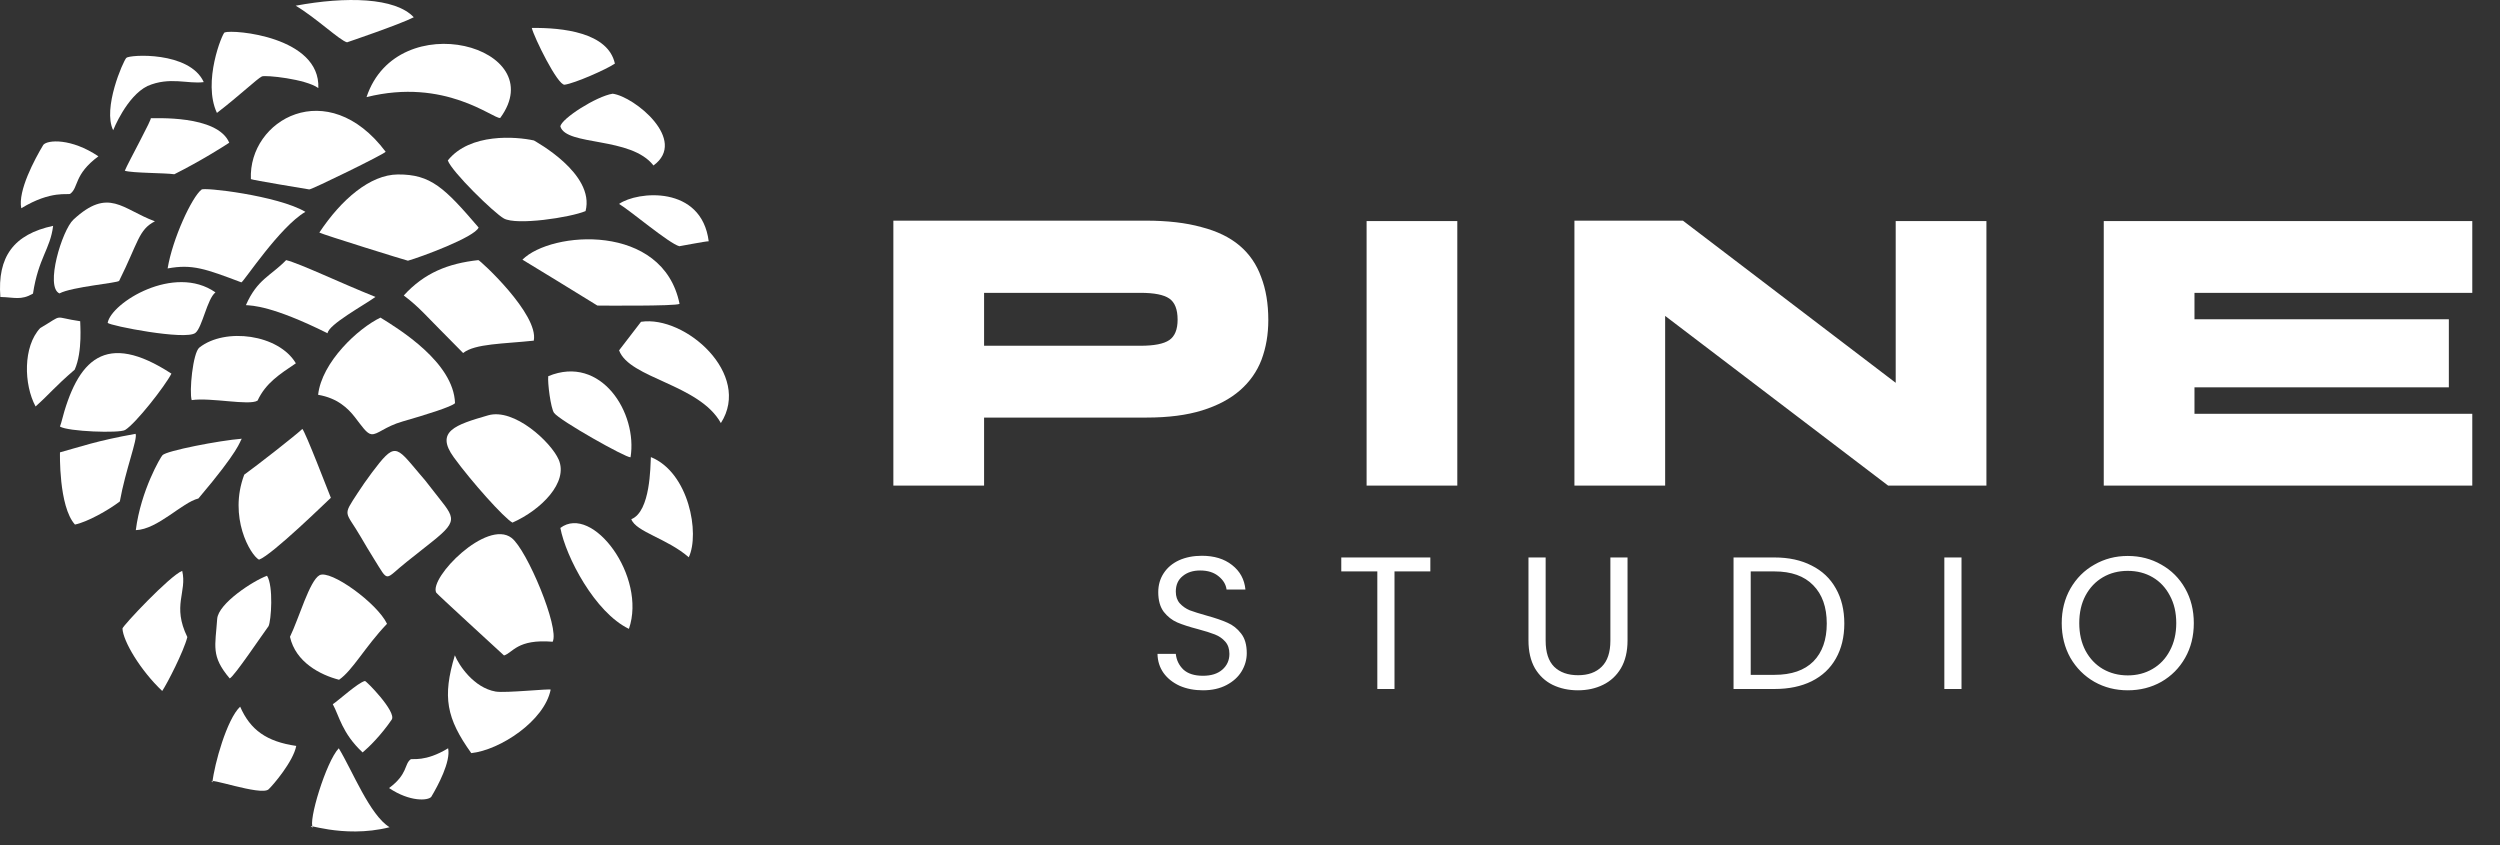 <svg xmlns="http://www.w3.org/2000/svg" width="139" height="47" viewBox="0 0 139 47" fill="none"><rect x="0" y="0" width="139" height="47" fill="#333333" stroke="none"/><path fill-rule="evenodd" clip-rule="evenodd" d="M20.661 26.301C20.385 26.667 20.114 27.061 19.889 27.407C19.019 28.743 19.199 28.371 20.066 29.864C20.293 30.253 20.541 30.673 20.777 31.048C21.653 32.444 21.337 32.249 22.614 31.238C23.051 30.893 23.559 30.49 24.018 30.125C25.636 28.839 25.22 28.767 23.977 27.142C23.618 26.671 23.662 26.739 23.288 26.298C21.991 24.763 21.964 24.571 20.66 26.3L20.661 26.301Z" fill="white"></path><path fill-rule="evenodd" clip-rule="evenodd" d="M29.047 14.437C29.069 14.444 32.607 16.608 33.214 16.989C33.214 16.989 37.635 17.032 37.783 16.893C36.863 12.363 30.645 12.84 29.047 14.437Z" fill="white"></path><path fill-rule="evenodd" clip-rule="evenodd" d="M22.392 23.431C23.654 23.069 25.114 22.615 25.299 22.416C25.228 20.154 22.181 18.294 21.155 17.659C19.917 18.249 17.89 20.13 17.687 21.951C18.766 22.134 19.348 22.704 19.727 23.189C20.131 23.708 20.386 24.112 20.65 24.142C20.997 24.183 21.384 23.72 22.392 23.431H22.392Z" fill="white"></path><path fill-rule="evenodd" clip-rule="evenodd" d="M27.138 23.093C25.321 23.62 24.176 23.981 25.237 25.435C26.215 26.779 28.031 28.81 28.493 29.057C30.084 28.353 31.615 26.818 31.062 25.553C30.64 24.586 28.591 22.672 27.138 23.093Z" fill="white"></path><path fill-rule="evenodd" clip-rule="evenodd" d="M16.123 35.409C16.44 36.82 17.805 37.523 18.851 37.795C19.611 37.271 20.293 35.966 21.518 34.683C20.974 33.534 18.366 31.649 17.763 31.983C17.208 32.294 16.628 34.365 16.122 35.409H16.123Z" fill="white"></path><path fill-rule="evenodd" clip-rule="evenodd" d="M22.449 16.428C23.396 17.155 23.44 17.314 25.75 19.628C26.408 19.101 28.009 19.12 29.678 18.94C29.969 17.475 26.676 14.452 26.596 14.462C24.919 14.647 23.599 15.168 22.449 16.428H22.449Z" fill="white"></path><path fill-rule="evenodd" clip-rule="evenodd" d="M7.551 29.476C8.774 29.432 10.116 27.942 11.031 27.716C13.348 24.982 13.317 24.569 13.442 24.393C12.198 24.491 9.255 25.062 9.035 25.308C8.937 25.398 7.83 27.276 7.551 29.475V29.476Z" fill="white"></path><path fill-rule="evenodd" clip-rule="evenodd" d="M24.898 8.92C25.119 9.552 27.477 11.85 28.018 12.149C28.729 12.542 31.704 12.094 32.558 11.736C33.096 9.64 29.726 7.847 29.688 7.81C28.7 7.592 26.132 7.383 24.898 8.921V8.92Z" fill="white"></path><path fill-rule="evenodd" clip-rule="evenodd" d="M28.443 29.907C27.065 28.851 23.85 32.123 24.252 32.948C24.288 33.022 27.584 36.038 28.023 36.444C28.516 36.295 28.752 35.517 30.728 35.681C31.123 34.926 29.301 30.566 28.443 29.907Z" fill="white"></path><path fill-rule="evenodd" clip-rule="evenodd" d="M17.755 12.93C17.921 13.033 22.653 14.503 22.682 14.495C23.393 14.296 26.393 13.188 26.611 12.65C24.717 10.44 23.953 9.687 22.119 9.7C20.584 9.711 18.982 11.082 17.755 12.93Z" fill="white"></path><path fill-rule="evenodd" clip-rule="evenodd" d="M13.58 26.391C12.691 28.746 13.917 30.858 14.4 31.118C15.125 30.865 18.236 27.819 18.396 27.677C18.237 27.282 16.978 24.009 16.81 23.849C16.454 24.191 14.293 25.881 13.58 26.391Z" fill="white"></path><path fill-rule="evenodd" clip-rule="evenodd" d="M27.812 6.559C30.719 2.601 22.093 0.242 20.379 5.4C24.751 4.305 27.427 6.619 27.812 6.559Z" fill="white"></path><path fill-rule="evenodd" clip-rule="evenodd" d="M30.806 22.956C31.111 23.38 34.789 25.451 35.058 25.426C35.46 22.979 33.432 19.693 30.483 20.916C30.438 21.266 30.619 22.697 30.805 22.956H30.806Z" fill="white"></path><path fill-rule="evenodd" clip-rule="evenodd" d="M14.32 22.275C14.781 21.286 15.568 20.795 16.45 20.2C15.499 18.588 12.523 18.195 11.087 19.322C10.719 19.61 10.515 21.792 10.658 22.246C11.727 22.088 13.85 22.566 14.319 22.275H14.32Z" fill="white"></path><path fill-rule="evenodd" clip-rule="evenodd" d="M36.333 9.201C38.262 7.798 35.277 5.371 34.064 5.21C33.159 5.353 31.21 6.596 31.156 7.031C31.487 8.132 35.08 7.58 36.333 9.201Z" fill="white"></path><path fill-rule="evenodd" clip-rule="evenodd" d="M18.212 18.529C18.269 18.042 20.218 16.98 20.877 16.509C18.892 15.715 16.703 14.662 15.91 14.462C15.053 15.347 14.302 15.522 13.673 16.966C14.021 16.992 15.122 16.992 18.212 18.529L18.212 18.529Z" fill="white"></path><path fill-rule="evenodd" clip-rule="evenodd" d="M13.948 9.958C13.98 10.001 17.036 10.509 17.194 10.532C17.323 10.548 21.362 8.573 21.443 8.438C18.215 4.147 13.807 6.656 13.949 9.958H13.948Z" fill="white"></path><path fill-rule="evenodd" clip-rule="evenodd" d="M26.203 41.874C27.812 41.698 30.269 40.082 30.617 38.345C30.63 38.276 28.092 38.544 27.561 38.451C26.336 38.239 25.509 36.977 25.29 36.434C24.591 38.753 24.818 39.936 26.203 41.874Z" fill="white"></path><path fill-rule="evenodd" clip-rule="evenodd" d="M3.333 23.716C3.776 23.997 6.642 24.099 6.956 23.907C7.555 23.543 9.186 21.452 9.531 20.774C5.858 18.382 4.3 19.961 3.399 23.52C3.378 23.585 3.355 23.65 3.333 23.716Z" fill="white"></path><path fill-rule="evenodd" clip-rule="evenodd" d="M9.32 14.926C10.694 14.671 11.427 14.949 13.422 15.7C13.573 15.637 15.55 12.614 16.98 11.778C15.445 10.871 11.244 10.389 11.202 10.545C10.676 10.945 9.593 13.266 9.32 14.926Z" fill="white"></path><path fill-rule="evenodd" clip-rule="evenodd" d="M12.06 6.279C13.339 5.297 14.294 4.378 14.563 4.249C14.743 4.164 16.996 4.387 17.699 4.897C17.819 2.04 12.976 1.627 12.488 1.803C12.365 1.844 11.249 4.544 12.061 6.279L12.06 6.279Z" fill="white"></path><path fill-rule="evenodd" clip-rule="evenodd" d="M6.662 27.882C6.984 26.102 7.664 24.397 7.539 24.121C5.378 24.503 4.392 24.864 3.335 25.151C3.335 25.151 3.253 28.149 4.167 29.165C4.847 29.028 6.018 28.372 6.662 27.881L6.662 27.882Z" fill="white"></path><path fill-rule="evenodd" clip-rule="evenodd" d="M40.08 23.524C41.824 20.802 38.095 17.52 35.641 17.892L34.421 19.479C34.995 21.047 38.875 21.354 40.081 23.523L40.08 23.524Z" fill="white"></path><path fill-rule="evenodd" clip-rule="evenodd" d="M3.306 16.314C3.992 15.945 6.565 15.733 6.625 15.614C7.693 13.468 7.704 12.767 8.614 12.305C6.798 11.639 6.047 10.388 4.08 12.213C3.449 12.798 2.493 15.957 3.306 16.314Z" fill="white"></path><path fill-rule="evenodd" clip-rule="evenodd" d="M6.939 9.493C7.362 9.628 9.139 9.609 9.692 9.688C11.175 8.942 12.418 8.152 12.746 7.934C12.079 6.367 8.553 6.59 8.374 6.573C8.532 6.48 7.116 9.054 6.939 9.493Z" fill="white"></path><path fill-rule="evenodd" clip-rule="evenodd" d="M12.772 37.721C13.02 37.614 14.563 35.314 14.932 34.813C15.078 34.51 15.211 32.594 14.847 32.012C14.056 32.302 12.143 33.553 12.076 34.405C11.973 35.935 11.716 36.474 12.772 37.721Z" fill="white"></path><path fill-rule="evenodd" clip-rule="evenodd" d="M38.296 30.984C38.917 29.667 38.308 26.276 36.189 25.414C36.158 25.896 36.177 28.442 35.101 28.867C35.354 29.571 37.096 29.94 38.296 30.984V30.984Z" fill="white"></path><path fill-rule="evenodd" clip-rule="evenodd" d="M11.81 43.499C11.374 43.131 14.509 44.275 14.932 43.887C15.182 43.656 16.31 42.333 16.471 41.473C14.815 41.232 13.917 40.581 13.353 39.291C12.616 39.98 11.919 42.487 11.81 43.499Z" fill="white"></path><path fill-rule="evenodd" clip-rule="evenodd" d="M18.503 39.155C18.857 39.789 19.01 40.761 20.161 41.835C20.526 41.53 21.188 40.875 21.778 40.013C22.073 39.584 20.311 37.8 20.288 37.864C19.912 37.949 18.822 38.946 18.503 39.155H18.503Z" fill="white"></path><path fill-rule="evenodd" clip-rule="evenodd" d="M6.809 34.947C6.842 35.647 7.807 37.275 9.019 38.418C9.291 38.015 10.212 36.226 10.416 35.422C9.556 33.659 10.41 32.935 10.131 31.74C9.455 31.995 6.802 34.818 6.809 34.947Z" fill="white"></path><path fill-rule="evenodd" clip-rule="evenodd" d="M34.968 34.965C35.971 32.058 32.94 28.007 31.156 29.353C31.461 30.959 33.075 34.053 34.968 34.965Z" fill="white"></path><path fill-rule="evenodd" clip-rule="evenodd" d="M39.404 13.415C39.005 10.28 35.434 10.627 34.421 11.338C35.041 11.708 37.207 13.544 37.77 13.69C37.79 13.695 39.222 13.411 39.404 13.415Z" fill="white"></path><path fill-rule="evenodd" clip-rule="evenodd" d="M1.979 22.599C2.801 21.863 2.989 21.558 4.152 20.554C4.609 19.536 4.446 17.924 4.459 17.86C2.872 17.631 3.608 17.434 2.234 18.242C1.274 19.266 1.32 21.38 1.978 22.599H1.979Z" fill="white"></path><path fill-rule="evenodd" clip-rule="evenodd" d="M6.292 7.242C6.292 7.242 7.033 5.355 8.202 4.781C9.436 4.246 10.454 4.684 11.328 4.565C10.545 2.839 7.198 3.034 7.023 3.218C6.844 3.409 5.697 6.024 6.292 7.241V7.242Z" fill="white"></path><path fill-rule="evenodd" clip-rule="evenodd" d="M29.568 1.554C29.684 2.056 31.01 4.767 31.396 4.71C31.97 4.626 33.704 3.864 34.188 3.536C33.808 1.8 31.267 1.532 29.568 1.554Z" fill="white"></path><path fill-rule="evenodd" clip-rule="evenodd" d="M23.005 0.959C21.98 -0.141 19.241 -0.205 16.44 0.317C17.575 0.992 18.9 2.257 19.295 2.353C19.295 2.353 22.21 1.367 23.005 0.96V0.959Z" fill="white"></path><path fill-rule="evenodd" clip-rule="evenodd" d="M2.409 8.052C1.924 8.861 0.986 10.61 1.183 11.579C2.858 10.559 3.791 10.861 3.907 10.773C4.381 10.419 4.097 9.709 5.471 8.691C3.959 7.675 2.645 7.772 2.41 8.052H2.409Z" fill="white"></path><path fill-rule="evenodd" clip-rule="evenodd" d="M23.977 44.306C24.349 43.686 25.068 42.346 24.916 41.604C23.633 42.385 22.919 42.154 22.83 42.221C22.467 42.493 22.685 43.036 21.632 43.816C22.791 44.594 23.797 44.52 23.977 44.306H23.977Z" fill="white"></path><path fill-rule="evenodd" clip-rule="evenodd" d="M17.402 46.019C16.716 45.647 18.996 46.667 21.661 45.994C20.565 45.33 19.594 42.848 18.836 41.604C18.134 42.335 17.104 45.72 17.402 46.019Z" fill="white"></path><path fill-rule="evenodd" clip-rule="evenodd" d="M5.986 17.951C6.103 18.11 10.32 18.935 10.862 18.511C11.248 18.211 11.518 16.607 11.98 16.257C9.686 14.648 6.183 16.836 5.986 17.951V17.951Z" fill="white"></path><path fill-rule="evenodd" clip-rule="evenodd" d="M1.834 16.325C2.139 14.328 2.795 13.859 2.954 12.557C0.758 13.028 -0.15 14.278 0.02 16.512C0.801 16.528 1.161 16.715 1.834 16.325V16.325Z" fill="white"></path><path d="M49.671 12.268H63.709C64.914 12.268 65.944 12.388 66.798 12.626C67.667 12.85 68.374 13.193 68.921 13.655C69.467 14.118 69.867 14.699 70.119 15.4C70.385 16.086 70.518 16.885 70.518 17.796C70.518 18.594 70.392 19.33 70.14 20.002C69.888 20.66 69.488 21.228 68.942 21.704C68.396 22.181 67.695 22.552 66.841 22.818C65.986 23.084 64.956 23.217 63.751 23.217H54.715V27H49.671V12.268ZM54.715 19.224H63.415C64.172 19.224 64.704 19.119 65.012 18.909C65.32 18.699 65.475 18.321 65.475 17.774C65.475 17.2 65.32 16.808 65.012 16.598C64.704 16.387 64.172 16.282 63.415 16.282H54.715V19.224ZM75.983 12.29H81.026V27H75.983V12.29ZM110.445 27H104.981L92.582 17.564V27H87.538V12.268H93.57L105.401 21.284V12.29H110.445V27ZM122.013 16.282V17.753H136.156V21.536H122.013V23.007H137.459V27H116.969V12.29H137.459V16.282H122.013Z" fill="white"></path><path d="M66.886 38.381C66.403 38.381 65.97 38.297 65.585 38.129C65.207 37.954 64.91 37.717 64.693 37.416C64.476 37.108 64.364 36.755 64.357 36.356H65.375C65.41 36.699 65.55 36.989 65.795 37.227C66.046 37.458 66.41 37.573 66.886 37.573C67.341 37.573 67.697 37.461 67.956 37.237C68.222 37.007 68.355 36.713 68.355 36.356C68.355 36.076 68.278 35.849 68.124 35.674C67.97 35.499 67.778 35.367 67.547 35.276C67.316 35.185 67.005 35.087 66.613 34.982C66.13 34.856 65.742 34.73 65.448 34.604C65.162 34.478 64.913 34.282 64.704 34.017C64.501 33.744 64.399 33.38 64.399 32.925C64.399 32.527 64.501 32.173 64.704 31.866C64.906 31.558 65.19 31.32 65.553 31.152C65.924 30.985 66.347 30.901 66.823 30.901C67.508 30.901 68.068 31.072 68.502 31.415C68.942 31.757 69.191 32.212 69.246 32.779H68.197C68.162 32.499 68.015 32.254 67.757 32.044C67.498 31.827 67.155 31.719 66.728 31.719C66.33 31.719 66.004 31.824 65.753 32.034C65.501 32.236 65.375 32.523 65.375 32.894C65.375 33.16 65.448 33.377 65.595 33.544C65.749 33.712 65.935 33.842 66.151 33.933C66.375 34.017 66.686 34.114 67.085 34.226C67.568 34.359 67.956 34.492 68.25 34.625C68.543 34.751 68.795 34.95 69.005 35.223C69.215 35.489 69.32 35.853 69.32 36.314C69.32 36.671 69.225 37.007 69.037 37.321C68.848 37.636 68.568 37.891 68.197 38.087C67.827 38.283 67.389 38.381 66.886 38.381ZM79.527 30.995V31.771H77.534V38.308H76.579V31.771H74.575V30.995H79.527ZM85.938 30.995V35.622C85.938 36.272 86.095 36.755 86.41 37.07C86.732 37.384 87.176 37.542 87.742 37.542C88.302 37.542 88.739 37.384 89.054 37.07C89.376 36.755 89.537 36.272 89.537 35.622V30.995H90.491V35.611C90.491 36.22 90.369 36.734 90.124 37.154C89.879 37.566 89.547 37.874 89.127 38.077C88.715 38.28 88.249 38.381 87.732 38.381C87.214 38.381 86.746 38.28 86.326 38.077C85.913 37.874 85.585 37.566 85.34 37.154C85.102 36.734 84.983 36.22 84.983 35.611V30.995H85.938ZM98.662 30.995C99.46 30.995 100.148 31.145 100.729 31.446C101.317 31.74 101.764 32.163 102.072 32.716C102.387 33.268 102.544 33.919 102.544 34.667C102.544 35.415 102.387 36.066 102.072 36.618C101.764 37.164 101.317 37.584 100.729 37.877C100.148 38.164 99.46 38.308 98.662 38.308H96.385V30.995H98.662ZM98.662 37.521C99.606 37.521 100.327 37.272 100.823 36.776C101.32 36.272 101.568 35.569 101.568 34.667C101.568 33.758 101.317 33.048 100.813 32.537C100.316 32.027 99.599 31.771 98.662 31.771H97.34V37.521H98.662ZM109.06 30.995V38.308H108.105V30.995H109.06ZM118.304 38.381C117.625 38.381 117.006 38.224 116.447 37.909C115.887 37.587 115.443 37.143 115.114 36.577C114.793 36.003 114.632 35.359 114.632 34.646C114.632 33.933 114.793 33.293 115.114 32.726C115.443 32.153 115.887 31.708 116.447 31.394C117.006 31.072 117.625 30.911 118.304 30.911C118.989 30.911 119.612 31.072 120.171 31.394C120.731 31.708 121.172 32.149 121.493 32.716C121.815 33.282 121.976 33.926 121.976 34.646C121.976 35.367 121.815 36.01 121.493 36.577C121.172 37.143 120.731 37.587 120.171 37.909C119.612 38.224 118.989 38.381 118.304 38.381ZM118.304 37.552C118.814 37.552 119.273 37.433 119.678 37.196C120.091 36.958 120.413 36.618 120.643 36.178C120.881 35.737 121 35.227 121 34.646C121 34.059 120.881 33.548 120.643 33.114C120.413 32.674 120.094 32.334 119.689 32.097C119.283 31.859 118.821 31.74 118.304 31.74C117.786 31.74 117.325 31.859 116.919 32.097C116.513 32.334 116.191 32.674 115.954 33.114C115.723 33.548 115.607 34.059 115.607 34.646C115.607 35.227 115.723 35.737 115.954 36.178C116.191 36.618 116.513 36.958 116.919 37.196C117.332 37.433 117.793 37.552 118.304 37.552Z" fill="white"></path></svg>